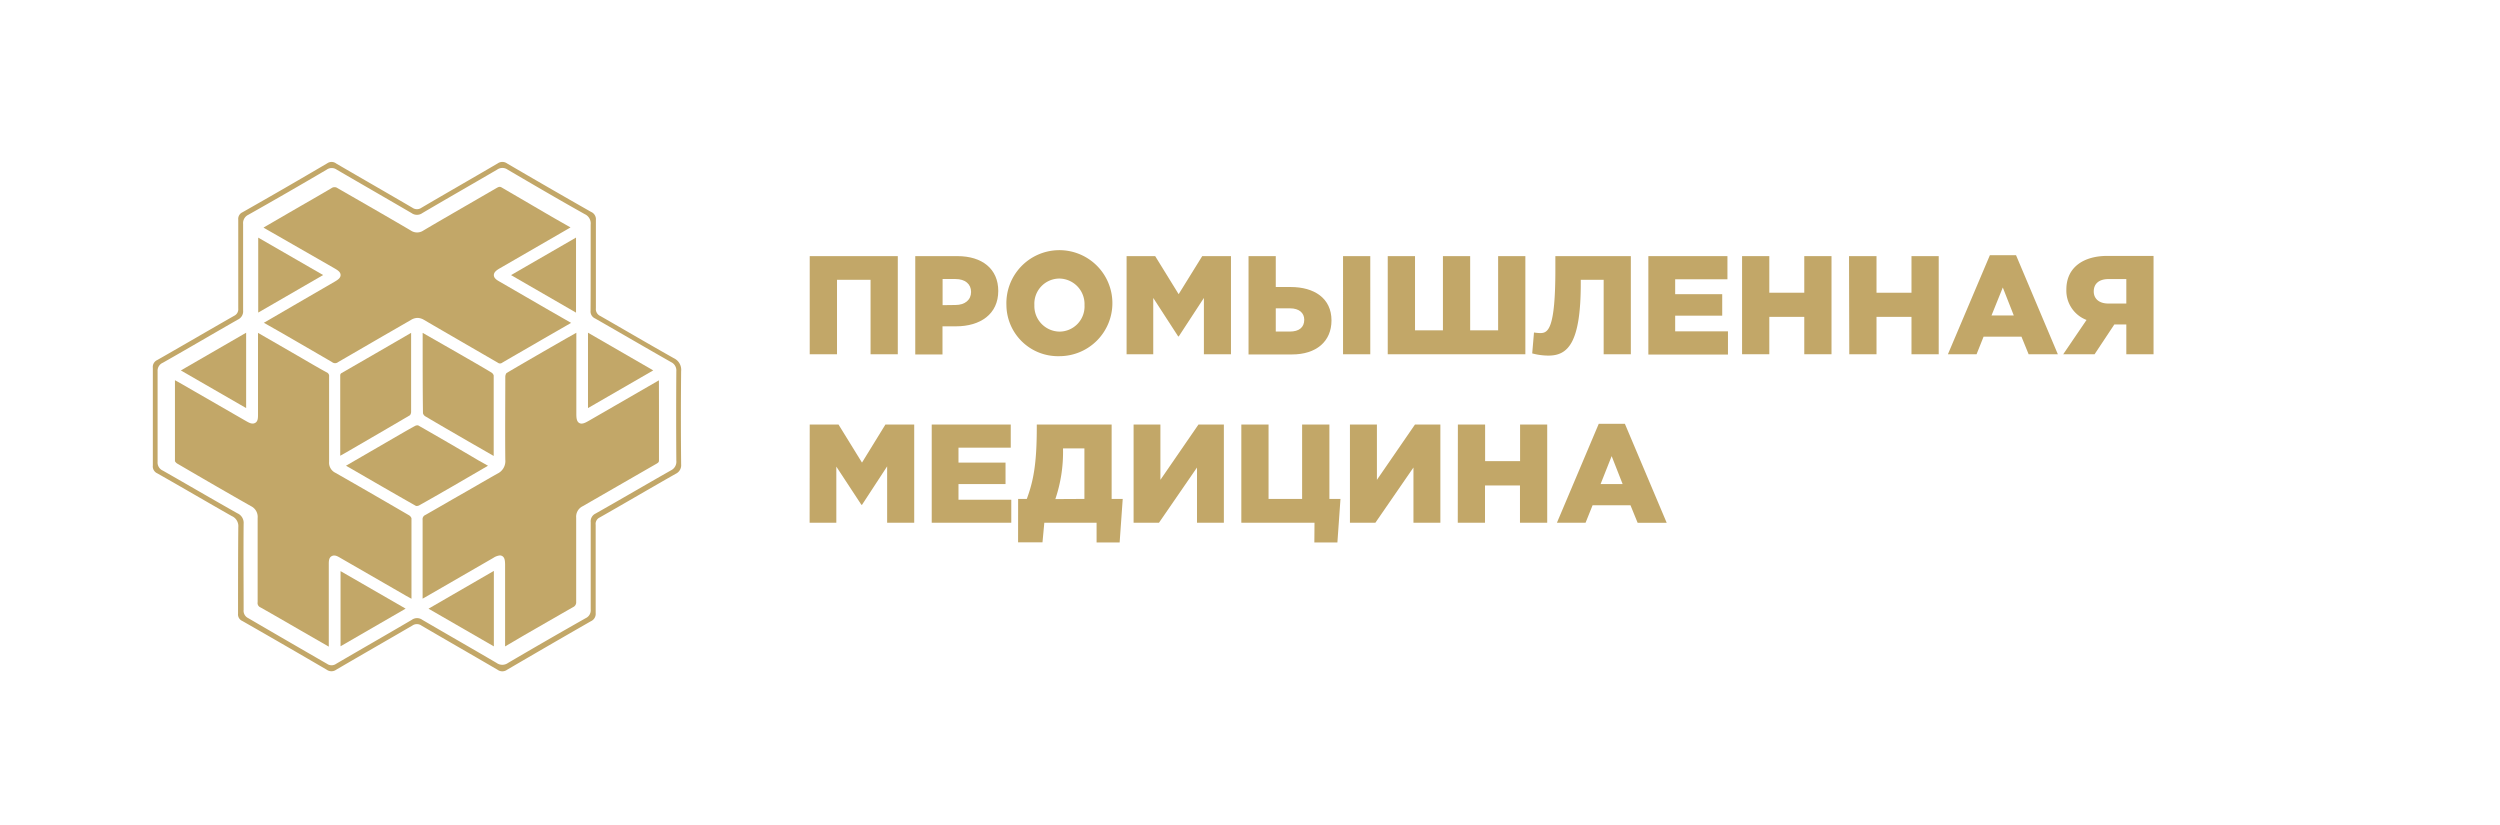 <?xml version="1.0" encoding="UTF-8"?> <svg xmlns="http://www.w3.org/2000/svg" id="Слой_1" data-name="Слой 1" viewBox="0 0 478.28 157.89"><defs><style>.cls-1{fill:#c2a768;}</style></defs><path class="cls-1" d="M154.91,49h16.85V67.77h-5.21V53.53h-6.42V67.77h-5.22Z"></path><path class="cls-1" d="M175.1,49h8.06c4.75,0,7.82,2.45,7.82,6.66,0,4.43-3.42,6.77-8.09,6.77h-2.58v5.38H175.1Zm7.68,9.35c1.86,0,3-1,3-2.5s-1.12-2.47-3-2.47h-2.45v5Z"></path><path class="cls-1" d="M192.54,58.36a10.14,10.14,0,1,1,10.11,9.78A9.86,9.86,0,0,1,192.54,58.36Zm14.94,0a4.88,4.88,0,0,0-4.83-5.07,4.81,4.81,0,0,0-4.76,5.07,4.88,4.88,0,0,0,4.81,5.08A4.81,4.81,0,0,0,207.48,58.36Z"></path><path class="cls-1" d="M215.53,49H221l4.49,7.28L230,49h5.5V67.77h-5.18V57l-4.81,7.36h-.11L220.63,57V67.77h-5.1Z"></path><path class="cls-1" d="M238.86,49h5.21v5.91h2.85c4.51,0,7.81,2.15,7.81,6.39,0,4.06-2.95,6.51-7.55,6.51h-8.32Zm7.92,14.43c1.72,0,2.74-.78,2.74-2.26,0-1.32-1-2.18-2.71-2.18h-2.74v4.44ZM256.94,49h5.21V67.77h-5.21Z"></path><path class="cls-1" d="M265.49,49h5.22V63.2h5.34V49h5.21V63.2h5.35V49h5.21V67.77H265.49Z"></path><path class="cls-1" d="M293.13,67.61l.34-4a8.37,8.37,0,0,0,1.21.11c1.48,0,2.88-.75,2.88-12.14V49H312V67.77H306.8V53.53h-4.38v.72c0,11.47-2.52,13.78-6.18,13.78A12.1,12.1,0,0,1,293.13,67.61Z"></path><path class="cls-1" d="M315.35,49h15.13v4.43h-10v2.85h9v4.11h-9v3h10.1v4.44H315.35Z"></path><path class="cls-1" d="M333.28,49h5.21v7h6.69V49h5.21V67.77h-5.21V60.62h-6.69v7.15h-5.21Z"></path><path class="cls-1" d="M353.74,49H359v7h6.69V49h5.21V67.77h-5.21V60.62H359v7.15h-5.21Z"></path><path class="cls-1" d="M380.69,48.82h5l8,18.95h-5.59l-1.37-3.36h-7.25l-1.34,3.36h-5.48Zm4.57,11.53L383.16,55,381,60.35Z"></path><path class="cls-1" d="M399.18,61.21a6,6,0,0,1-3.86-5.83c0-4.41,3.52-6.42,7.79-6.42H412V67.77h-5.21v-5.7H404.5l-3.78,5.7h-6Zm7.61-3.14V53.39h-3.41c-1.75,0-2.82.84-2.82,2.37,0,1.37,1,2.31,2.79,2.31Z"></path><path class="cls-1" d="M154.91,81.22h5.51l4.49,7.28,4.48-7.28h5.51V100h-5.18V89.22l-4.81,7.36h-.11L160,89.27V100h-5.11Z"></path><path class="cls-1" d="M178.25,81.22h15.12v4.43h-10V88.5h9v4.11h-9v3h10.1V100H178.25Z"></path><path class="cls-1" d="M194.78,95.45h1.66c1.26-3.41,1.91-6.69,1.91-13.75v-.48h14.32V95.45h2.12l-.59,8.33h-4.41V100h-10l-.35,3.76h-4.67Zm12.68,0V85.78h-4.09V86a28,28,0,0,1-1.47,9.48Z"></path><path class="cls-1" d="M216.87,81.22H222V91.8l7.28-10.58h4.86V100H229V89.44L221.73,100h-4.86Z"></path><path class="cls-1" d="M251.48,100h-14V81.22h5.21V95.45h6.42V81.22h5.22V95.45h2.12l-.59,8.33h-4.41Z"></path><path class="cls-1" d="M258.26,81.22h5.16V91.8l7.28-10.58h4.86V100h-5.15V89.44L263.13,100h-4.87Z"></path><path class="cls-1" d="M278.91,81.22h5.21v7h6.69v-7H296V100h-5.21V92.87h-6.69V100h-5.21Z"></path><path class="cls-1" d="M305.86,81.08h5l8,18.94H313.3l-1.37-3.36h-7.25L303.34,100h-5.48Zm4.57,11.53-2.1-5.35-2.12,5.35Z"></path><path class="cls-1" d="M114,50.55c0,2.81,0,5.63,0,8.44a1.44,1.44,0,0,0,.86,1.47c4.7,2.69,9.36,5.43,14.07,8.08A2.44,2.44,0,0,1,130.31,71q-.09,8.92,0,17.84a1.8,1.8,0,0,1-1.05,1.81c-4.86,2.76-9.67,5.59-14.53,8.35a1.35,1.35,0,0,0-.77,1.41c0,5.63,0,11.26,0,16.88a1.54,1.54,0,0,1-.92,1.56Q105,123.46,97,128.14a1.53,1.53,0,0,1-1.8,0c-4.86-2.84-9.74-5.63-14.59-8.47a1.49,1.49,0,0,0-1.71,0c-4.85,2.83-9.74,5.62-14.59,8.46a1.55,1.55,0,0,1-1.8,0q-8.06-4.71-16.15-9.33a1.36,1.36,0,0,1-.82-1.39c0-5.53,0-11,.05-16.57a2.09,2.09,0,0,0-1.25-2.11c-4.76-2.7-9.49-5.48-14.26-8.18a1.45,1.45,0,0,1-.84-1.49q0-9.34,0-18.69a1.45,1.45,0,0,1,.84-1.49c4.92-2.8,9.8-5.66,14.71-8.46a1.39,1.39,0,0,0,.79-1.4c0-5.66,0-11.33,0-17a1.39,1.39,0,0,1,.81-1.41Q54.52,36,62.61,31.24a1.45,1.45,0,0,1,1.72.05c4.85,2.83,9.73,5.62,14.58,8.46a1.49,1.49,0,0,0,1.71,0c4.85-2.85,9.73-5.64,14.58-8.48a1.55,1.55,0,0,1,1.81,0q8,4.68,16.07,9.27a1.52,1.52,0,0,1,.92,1.55C114,44.92,114,47.74,114,50.55Zm-1,.56h0c0-2.71,0-5.42,0-8.13a1.94,1.94,0,0,0-1.11-2c-5-2.8-9.88-5.66-14.78-8.53a1.73,1.73,0,0,0-2,0c-4.76,2.78-9.55,5.51-14.3,8.31a1.77,1.77,0,0,1-2.08,0C74,38,69.18,35.23,64.41,32.45a1.65,1.65,0,0,0-1.9,0q-7.45,4.38-15,8.64a1.76,1.76,0,0,0-1,1.75c0,5.52,0,11,0,16.56a1.73,1.73,0,0,1-1,1.74C40.76,63.85,36,66.65,31.15,69.4a1.66,1.66,0,0,0-1,1.65q0,8.65,0,17.31a1.68,1.68,0,0,0,1,1.67c4.76,2.71,9.49,5.48,14.27,8.17a2,2,0,0,1,1.19,2c-.05,5.48,0,11,0,16.46a1.56,1.56,0,0,0,.87,1.59Q55,122.64,62.57,127a1.5,1.5,0,0,0,1.73,0c4.82-2.82,9.67-5.59,14.49-8.42a1.7,1.7,0,0,1,2,0c4.73,2.76,9.49,5.48,14.22,8.25a1.86,1.86,0,0,0,2.18,0q7.41-4.35,14.88-8.58a1.65,1.65,0,0,0,.94-1.66c0-5.56,0-11.12,0-16.68a1.64,1.64,0,0,1,.93-1.66c4.83-2.73,9.62-5.54,14.45-8.28a1.83,1.83,0,0,0,1-1.84q-.06-8.55,0-17.1a1.76,1.76,0,0,0-1-1.75c-4.86-2.76-9.68-5.58-14.53-8.35a1.46,1.46,0,0,1-.88-1.48C113,56.74,113,53.92,113,51.11Z"></path><path class="cls-1" d="M64,51.34c.64.37,1.16.72,1.16,1.28s-.53.92-1.17,1.29l-4.83,2.8-3,1.74-4.57,2.66-1.11.64,3.52,2q4.76,2.75,9.52,5.52a.92.92,0,0,0,1.17,0l7-4.06c2.31-1.34,4.63-2.67,6.93-4a2.46,2.46,0,0,1,1.26-.39,2.5,2.5,0,0,1,1.24.38c2.49,1.46,5,2.9,7.49,4.35l6.6,3.82a.7.7,0,0,0,.9,0c2.59-1.52,5.2-3,7.8-4.52l5.35-3.08L105,59.33l-9.52-5.51c-.49-.28-1-.63-1-1.19s.53-.93,1-1.22l13.67-7.9-3.51-2L96,35.88c-.34-.2-.53-.18-1,.09l-6,3.47c-2.67,1.55-5.35,3.09-8,4.66a2.14,2.14,0,0,1-2.41,0c-2.42-1.43-4.86-2.83-7.29-4.24L64.59,36a1,1,0,0,0-1.18,0c-1.86,1.1-3.74,2.18-5.62,3.26l-2.58,1.49-4.06,2.36-.74.43.23.14Z"></path><path class="cls-1" d="M73.56,111.6,77.72,114l1,.55v-2c0-4.47,0-8.94,0-13.41a1.13,1.13,0,0,0-.45-.55c-4.65-2.71-9.39-5.45-14.11-8.14a2.15,2.15,0,0,1-1.2-2.1c0-3.1,0-6.2,0-9.3q0-3.51,0-7a.74.74,0,0,0-.44-.8c-1.84-1-3.67-2.09-5.5-3.15l-7.66-4.42V79.24c0,.71,0,1.37-.55,1.67s-1.12,0-1.76-.37L34.22,73.15l-.75-.41v2.17c0,4.52,0,8.92,0,13.32a1.21,1.21,0,0,0,.44.46c5.46,3.19,9.94,5.78,14.1,8.14a2.28,2.28,0,0,1,1.28,2.26c0,2.88,0,5.76,0,8.63q0,3.75,0,7.48a.89.89,0,0,0,.54,1c2.55,1.44,5.09,2.91,7.63,4.38l5.44,3.13V108c0-.62,0-1.3.55-1.6s1.11,0,1.64.32Z"></path><path class="cls-1" d="M126.06,72.76l-13.48,7.78c-.67.38-1.27.67-1.77.38s-.55-1-.55-1.76V63.66l-2,1.13c-3.8,2.18-7.59,4.36-11.36,6.58a1.23,1.23,0,0,0-.23.69c0,4.73-.06,10.32,0,15.9a2.65,2.65,0,0,1-1.5,2.65c-2.61,1.47-5.2,3-7.79,4.46-2,1.15-4,2.31-6,3.45a.87.87,0,0,0-.53.94c0,3.62,0,7.23,0,10.84v4.23l.47-.26,13.06-7.54a2.77,2.77,0,0,1,1.25-.47.89.89,0,0,1,.45.12c.5.29.54.94.55,1.64v15.65l3.4-2c3.2-1.84,6.4-3.69,9.61-5.52a1,1,0,0,0,.59-1q0-3.85,0-7.7c0-2.81,0-5.62,0-8.42a2.22,2.22,0,0,1,1.24-2.18l7.64-4.4,6.48-3.73c.42-.24.48-.36.48-.68,0-3.5,0-7,0-10.52Z"></path><path class="cls-1" d="M80,81.38a1,1,0,0,0-.53.07c-1.06.57-2.09,1.17-3.13,1.77L66.19,89.1l.9.51c4.16,2.41,8.31,4.81,12.49,7.18a1,1,0,0,0,.62-.11c2.1-1.17,4.19-2.38,6.28-3.58l6.88-4-1.79-1Q85.8,84.69,80,81.38Z"></path><path class="cls-1" d="M78.44,79.43a1.12,1.12,0,0,0,.21-.59c0-4.5,0-9,0-13.51V63.86a1.09,1.09,0,0,0,0-.18Q72,67.54,65.26,71.42a.59.59,0,0,0-.17.32c0,4.49,0,9,0,13.55v1.9l1.64-.93C70.62,84,74.54,81.73,78.44,79.43Z"></path><path class="cls-1" d="M94,71.26c-2-1.21-4.09-2.39-6.14-3.58l-7-4v2.38c0,4.33,0,8.66.06,13a1,1,0,0,0,.42.57c2.74,1.63,5.51,3.22,8.27,4.82l4.84,2.78V85.12c0-4.43,0-8.86,0-13.29A1,1,0,0,0,94,71.26Z"></path><polygon class="cls-1" points="47.09 78.07 47.09 63.65 34.6 70.87 47.09 78.07"></polygon><polygon class="cls-1" points="112.49 63.65 112.49 78.07 124.97 70.86 112.49 63.65"></polygon><polygon class="cls-1" points="94.48 123.66 94.48 109.22 81.98 116.45 94.48 123.66"></polygon><polygon class="cls-1" points="65.15 109.26 65.15 123.64 77.6 116.44 65.15 109.26"></polygon><polygon class="cls-1" points="49.4 45.46 49.4 59.8 61.82 52.62 49.4 45.46"></polygon><polygon class="cls-1" points="110.2 59.81 110.2 45.45 97.77 52.63 110.2 59.81"></polygon></svg> 